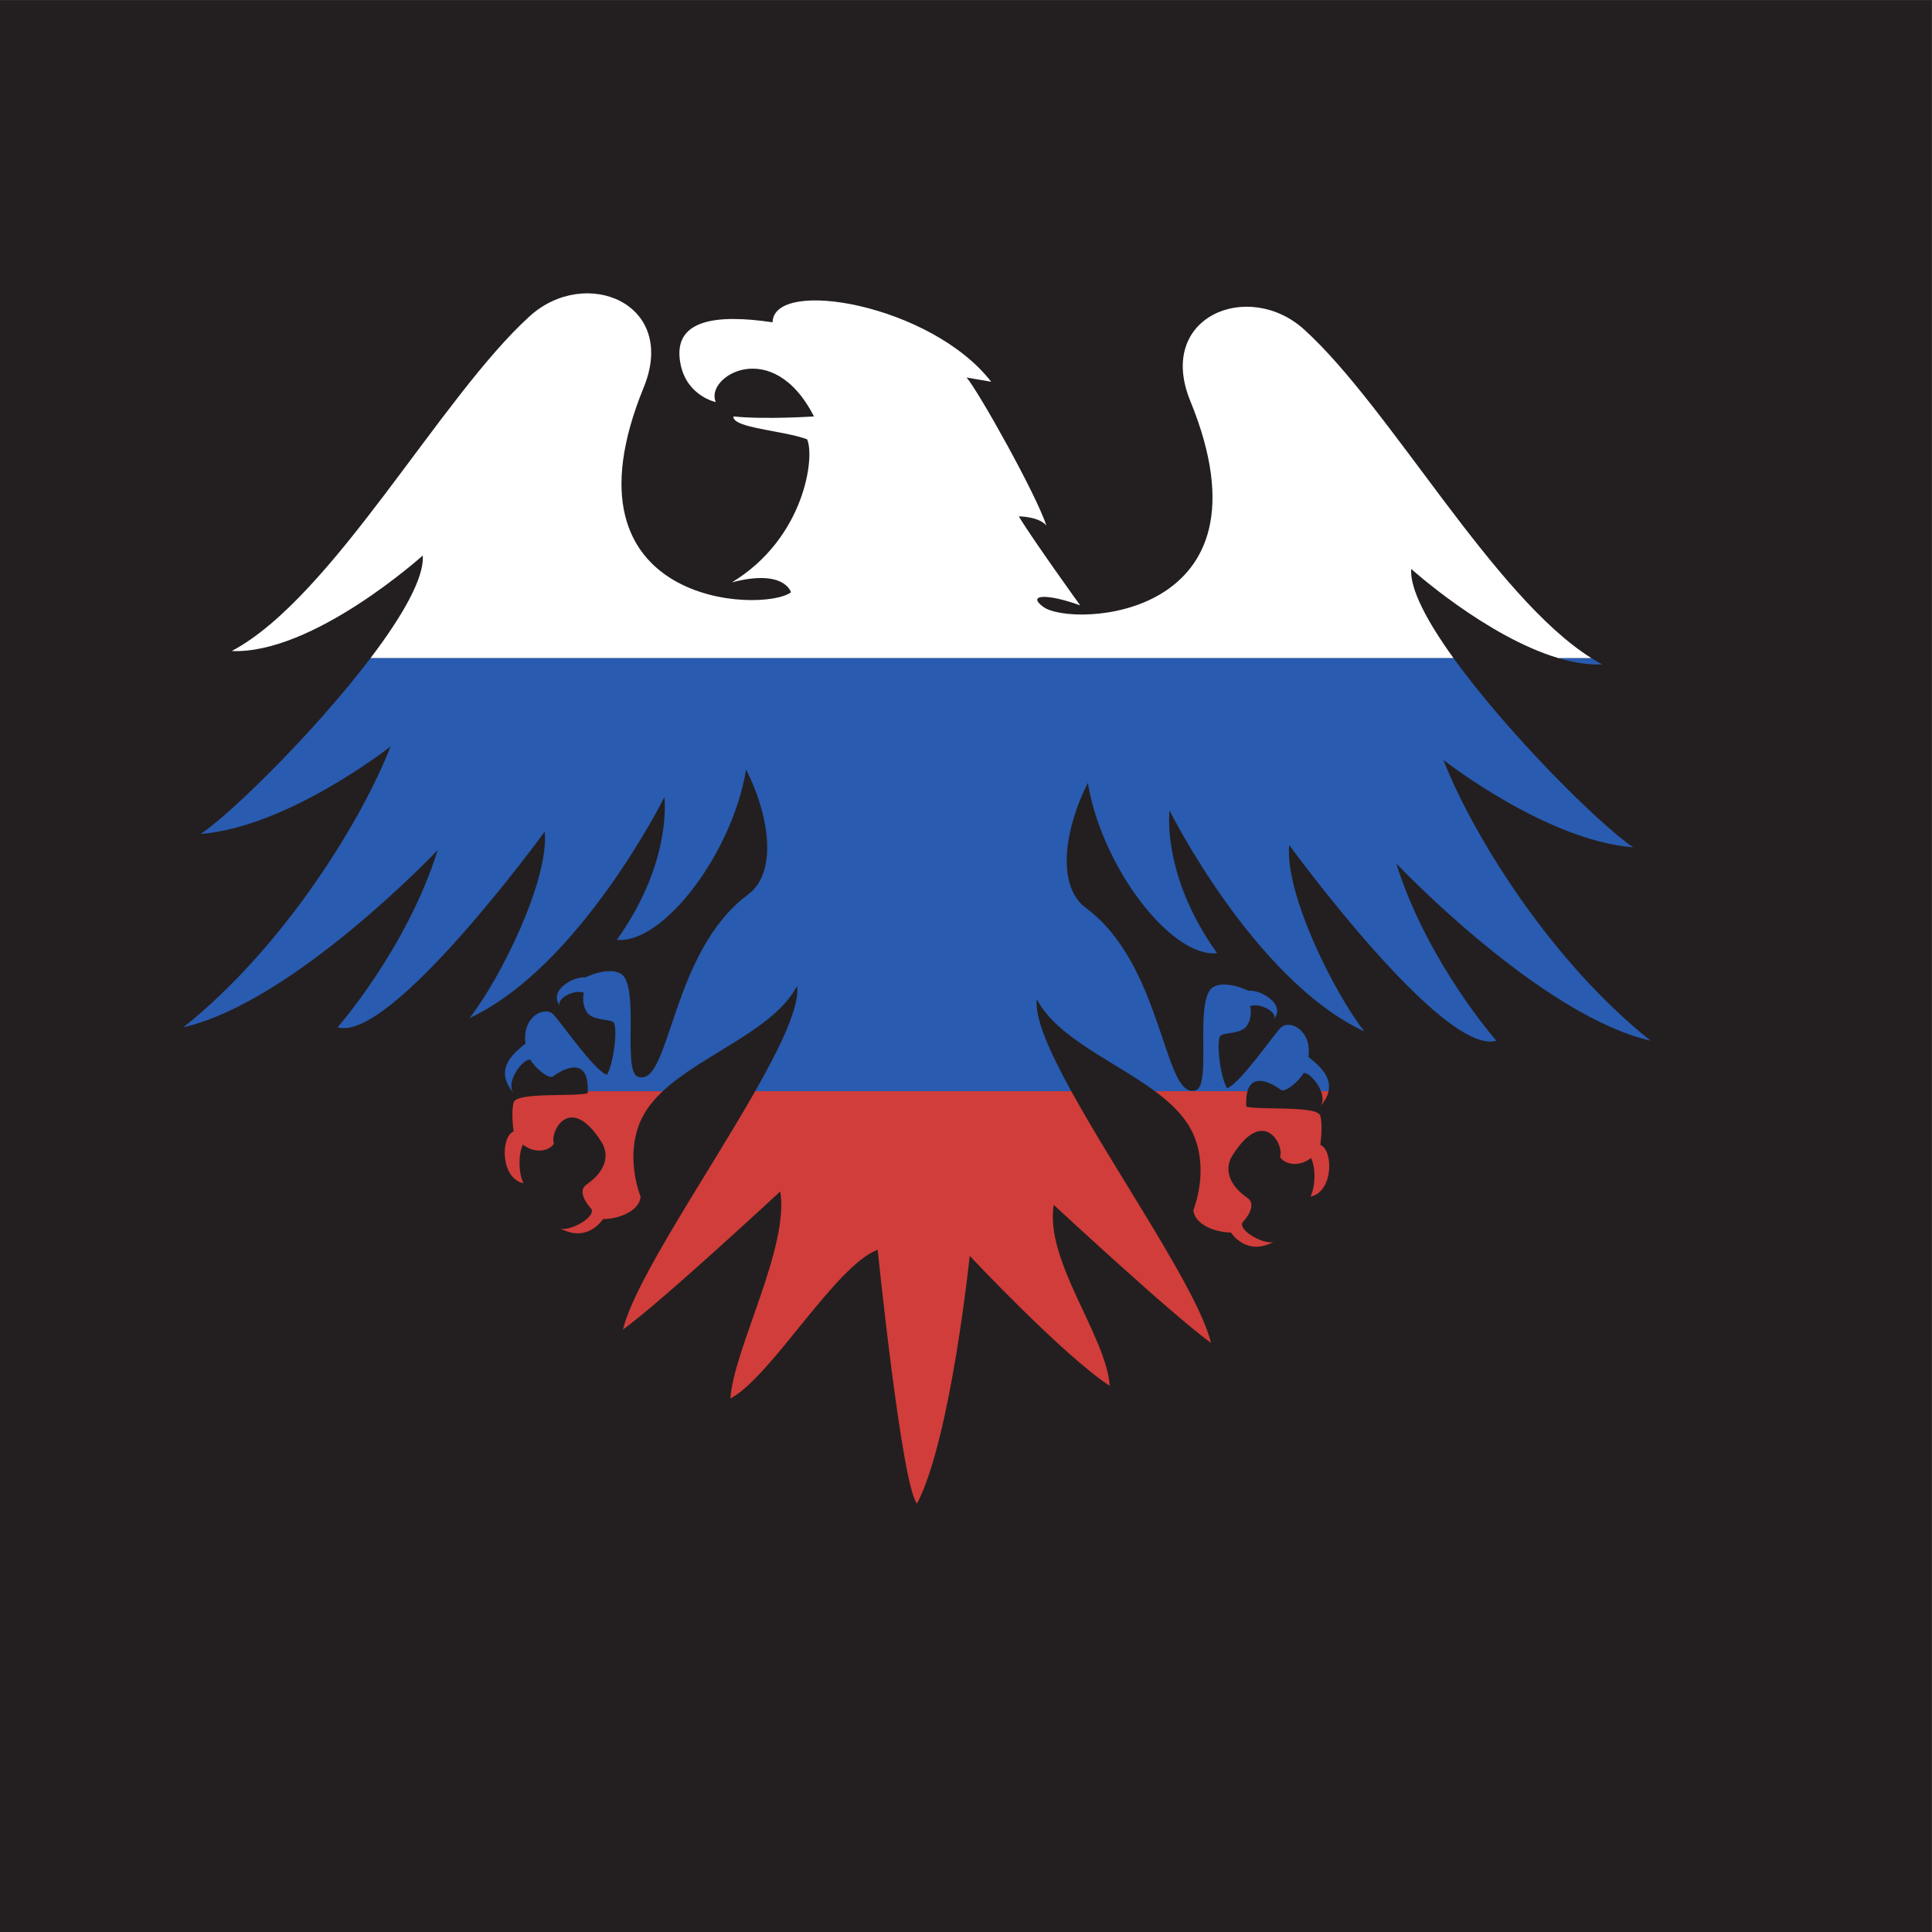 <?xml version="1.0" encoding="UTF-8"?>
<svg version="1.1" viewBox="0 0 800 800" xml:space="preserve" xmlns="http://www.w3.org/2000/svg"><rect x="0" y="0" width="800" height="800" fill="#333333" stroke="none"/><defs><clipPath id="a"><path d="m0 600h600v-600h-600z"/></clipPath></defs><g transform="matrix(1.333 0 0 -1.333 0 800)"><g clip-path="url(#a)"><path d="m600 0h-600v600h600z" fill="#231f20"/><path d="m405.13 497.78c-17.313 15.683-46.111 4.05-35.388-22.162 27.87-68.125-37.058-70.426-45.638-63.993-5.24 3.814 0.954 4.291 11.44 0.477 0 0-14.775 20.493-19.065 27.643 0 0 6.198 0 8.579-2.859-3.338 10.008-20.972 41.463-24.784 45.989l7.625-1.309c-18.586 23.985-67.555 32.526-67.913 18.467-17.633 2.622-30.263 0.714-28.835-11.438 1.259-10.695 10.071-13.084 11.198-13.341-3.564 7.865 17.627 20.789 30.491-4.464 0 0-14.999-1.019-25.008 0-0.357-3.627 15.608-4.357 22.876-7.105 2.504-5.353-0.715-30.731-23.352-44.435 16.443 4.291 18.348-3.097 18.348-3.097-8.58-6.435-73.622-4.499-45.752 63.626 10.722 26.212-18.077 37.845-35.388 22.161-27.779-25.166-61.122-87.335-92.577-104.02 25.259-1.073 59.335 29.668 59.335 29.668 0.518-7.002-6.444-18.989-16.241-31.901h336.45c-8.138 11.292-13.624 21.499-13.161 27.741 0 0 23.423-21.129 45.824-27.741h10.191c-30.469 19.078-62.454 77.805-89.257 102.09" fill="#fff"/><path d="m182.56 260.54c-4.584-1.129-22.1 0.389-22.993-2.828-0.894-3.217 0-9.026 0-9.026-4.111-1.609-4.111-14.654 3.038-16.084-1.608 3.395-1.608 8.934-0.179 11.975 4.289-3.219 8.577-1.611 9.652 0.356-1.432 3.396 4.949 16.167 14.833 0.357 2.085-3.336 1.969-8.459-4.705-13.106-3.527-2.453 1.549-7.626 1.549-7.626 1.19-2.858-7.388-7.145-9.771-5.956 8.578-4.767 13.344 2.86 13.344 2.86 4.765 0 11.2 2.377 11.677 6.91-2.144 5.719-4.144 16.381 0.953 25.498 1.477 2.645 3.516 5.053 5.926 7.305h-23.298c-6e-3 -0.207-0.014-0.418-0.026-0.635" fill="#d13d3a"/><path d="m159.68 260.54c-0.18 0.195-0.328 0.408-0.447 0.635h-0.097c0.172-0.211 0.35-0.422 0.544-0.635" fill="#d13d3a"/><path d="m410.02 256.38c1.56 1.717 2.381 3.318 2.69 4.799h-2.371c0.68-1.791 0.777-3.61-0.319-4.799" fill="#d13d3a"/><path d="m193.52 187.15c11.916 8.581 48.851 42.897 48.851 42.897 2.86-17.397-14.466-48.922-15.489-64.34 12.78 6.859 32.528 41.225 45.755 46.229 0 0 7.447-73.157 12.212-78.877 10.486 20.017 16.382 76.97 16.382 76.97s29.073-30.978 43.493-40.381c-1.027 15.415-20.256 38.838-17.396 56.235 0 0 36.936-34.315 48.85-42.891-3.901 16.09-28.748 51.576-43.402 78.19h-98.184c-14.817-26.041-37.371-58.764-41.072-74.032" fill="#d13d3a"/><path d="m369.74 249.71c5.094-9.119 3.098-19.781 0.952-25.502 0.476-4.529 6.91-6.908 11.678-6.908 0 0 4.765-7.623 13.342-2.86-2.381-1.189-10.959 3.1-9.77 5.959 0 0 5.075 5.172 1.55 7.623-6.673 4.649-6.792 9.77-4.706 13.11 9.884 15.806 16.264 3.039 14.834-0.358 1.072-1.964 5.362-3.574 9.651-0.357 1.431-3.039 1.431-8.578-0.179-11.975 7.149 1.43 7.149 14.477 3.038 16.084 0 0 0.896 5.809 0 9.028-0.892 3.216-18.407 1.697-22.994 2.824-0.111 2.053 0.04 3.619 0.377 4.799h-28.748c4.619-3.418 8.55-7.127 10.975-11.467" fill="#d13d3a"/><path d="m62.336 341.09c27.166 2.146 58.979 27.168 58.979 27.168-8.579-22.164-32.528-61.838-64.339-87.217 34.313 7.861 78.995 55.045 78.995 55.045-9.652-30.74-31.1-55.045-31.1-55.045 16.444-5.006 64.341 60.765 64.341 60.765 1.429-15.012-13.821-45.753-23.352-57.906 34.314 15.998 60.527 68.629 60.527 68.629s2.62-20.017-14.775-44.323c14.297-1.429 35.864 26.808 40.154 52.902 7.268-14.298 9.87-31.981 0.595-38.844-23.83-17.633-24.108-58.746-33.661-56.723-5.479 0.24-0.417 24.078-4.706 31.012-1.715 2.773-7.148 2.359-12.152-0.022-3.575 0.477-11.83-4.16-7.778-8.926-1.669 1.907 3.995 5.411 7.301 4.157 0 0-0.865-2.948 0.805-5.809 1.668-2.857 6.583-2.291 8.251-3.246 1.664-0.955 0.239-13.105-1.906-16.443-4.053 1.431-14.298 16.443-16.683 18.828-2.615 2.617-9.769-0.713-8.577-9.057-2.32-2.086-10.27-7.332-4.12-14.855h0.097c-1.76 3.365 2.997 9.851 5.452 9.851 1.907-3.095 5.956-6.193 7.148-5.242 1.174 0.938 11.107 7.869 10.749-4.609h23.298c12.359 11.549 34.555 18.968 41.733 32.728 0.841-6.308-4.941-18.525-13.022-32.728h98.184c-6.83 12.406-11.448 22.884-10.69 28.568 6.281-12.039 24.058-19.225 36.684-28.568h28.748c1.846 6.492 9.338 1.254 10.345 0.445 1.194-0.947 5.243 2.146 7.151 5.246 1.615 0 4.226-2.81 5.322-5.691h2.371c1.103 5.3-4.401 9.019-6.266 10.695 1.194 8.338-5.962 11.674-8.578 9.053-2.383-2.385-12.629-17.397-16.679-18.826-2.147 3.337-3.575 15.486-1.907 16.441 1.666 0.955 6.583 0.393 8.248 3.25 1.673 2.861 0.807 5.811 0.807 5.811 3.305 1.248 8.97-2.252 7.305-4.163 4.05 4.77-4.207 9.407-7.78 8.924-5.005 2.385-10.437 2.799-12.154 0.024-4.289-6.93 0.774-30.768-4.708-31.008-9.55-2.027-9.829 39.091-33.659 56.723-9.274 6.864-6.672 24.546 0.596 38.845 4.29-26.095 25.855-54.333 40.152-52.904-17.394 24.308-14.774 44.325-14.774 44.325s26.213-52.636 60.528-68.63c-9.531 12.153-24.783 42.893-23.354 57.907 0 0 47.897-65.772 64.341-60.768 0 0-21.447 24.308-31.098 55.048 0 0 44.681-47.185 78.995-55.048-31.811 25.381-55.761 65.058-64.341 87.218 0 0 31.814-25.019 58.98-27.166-10.158 6.771-38.8 35.141-55.825 58.761h-336.45c-17.211-22.684-43.179-48.222-52.746-54.602" fill="#295bb0"/><path d="m497.71 393.76c-1.104 0.586-2.211 1.234-3.319 1.927h-10.191c4.617-1.363 9.194-2.11 13.51-1.927" fill="#295bb0"/></g></g></svg>
